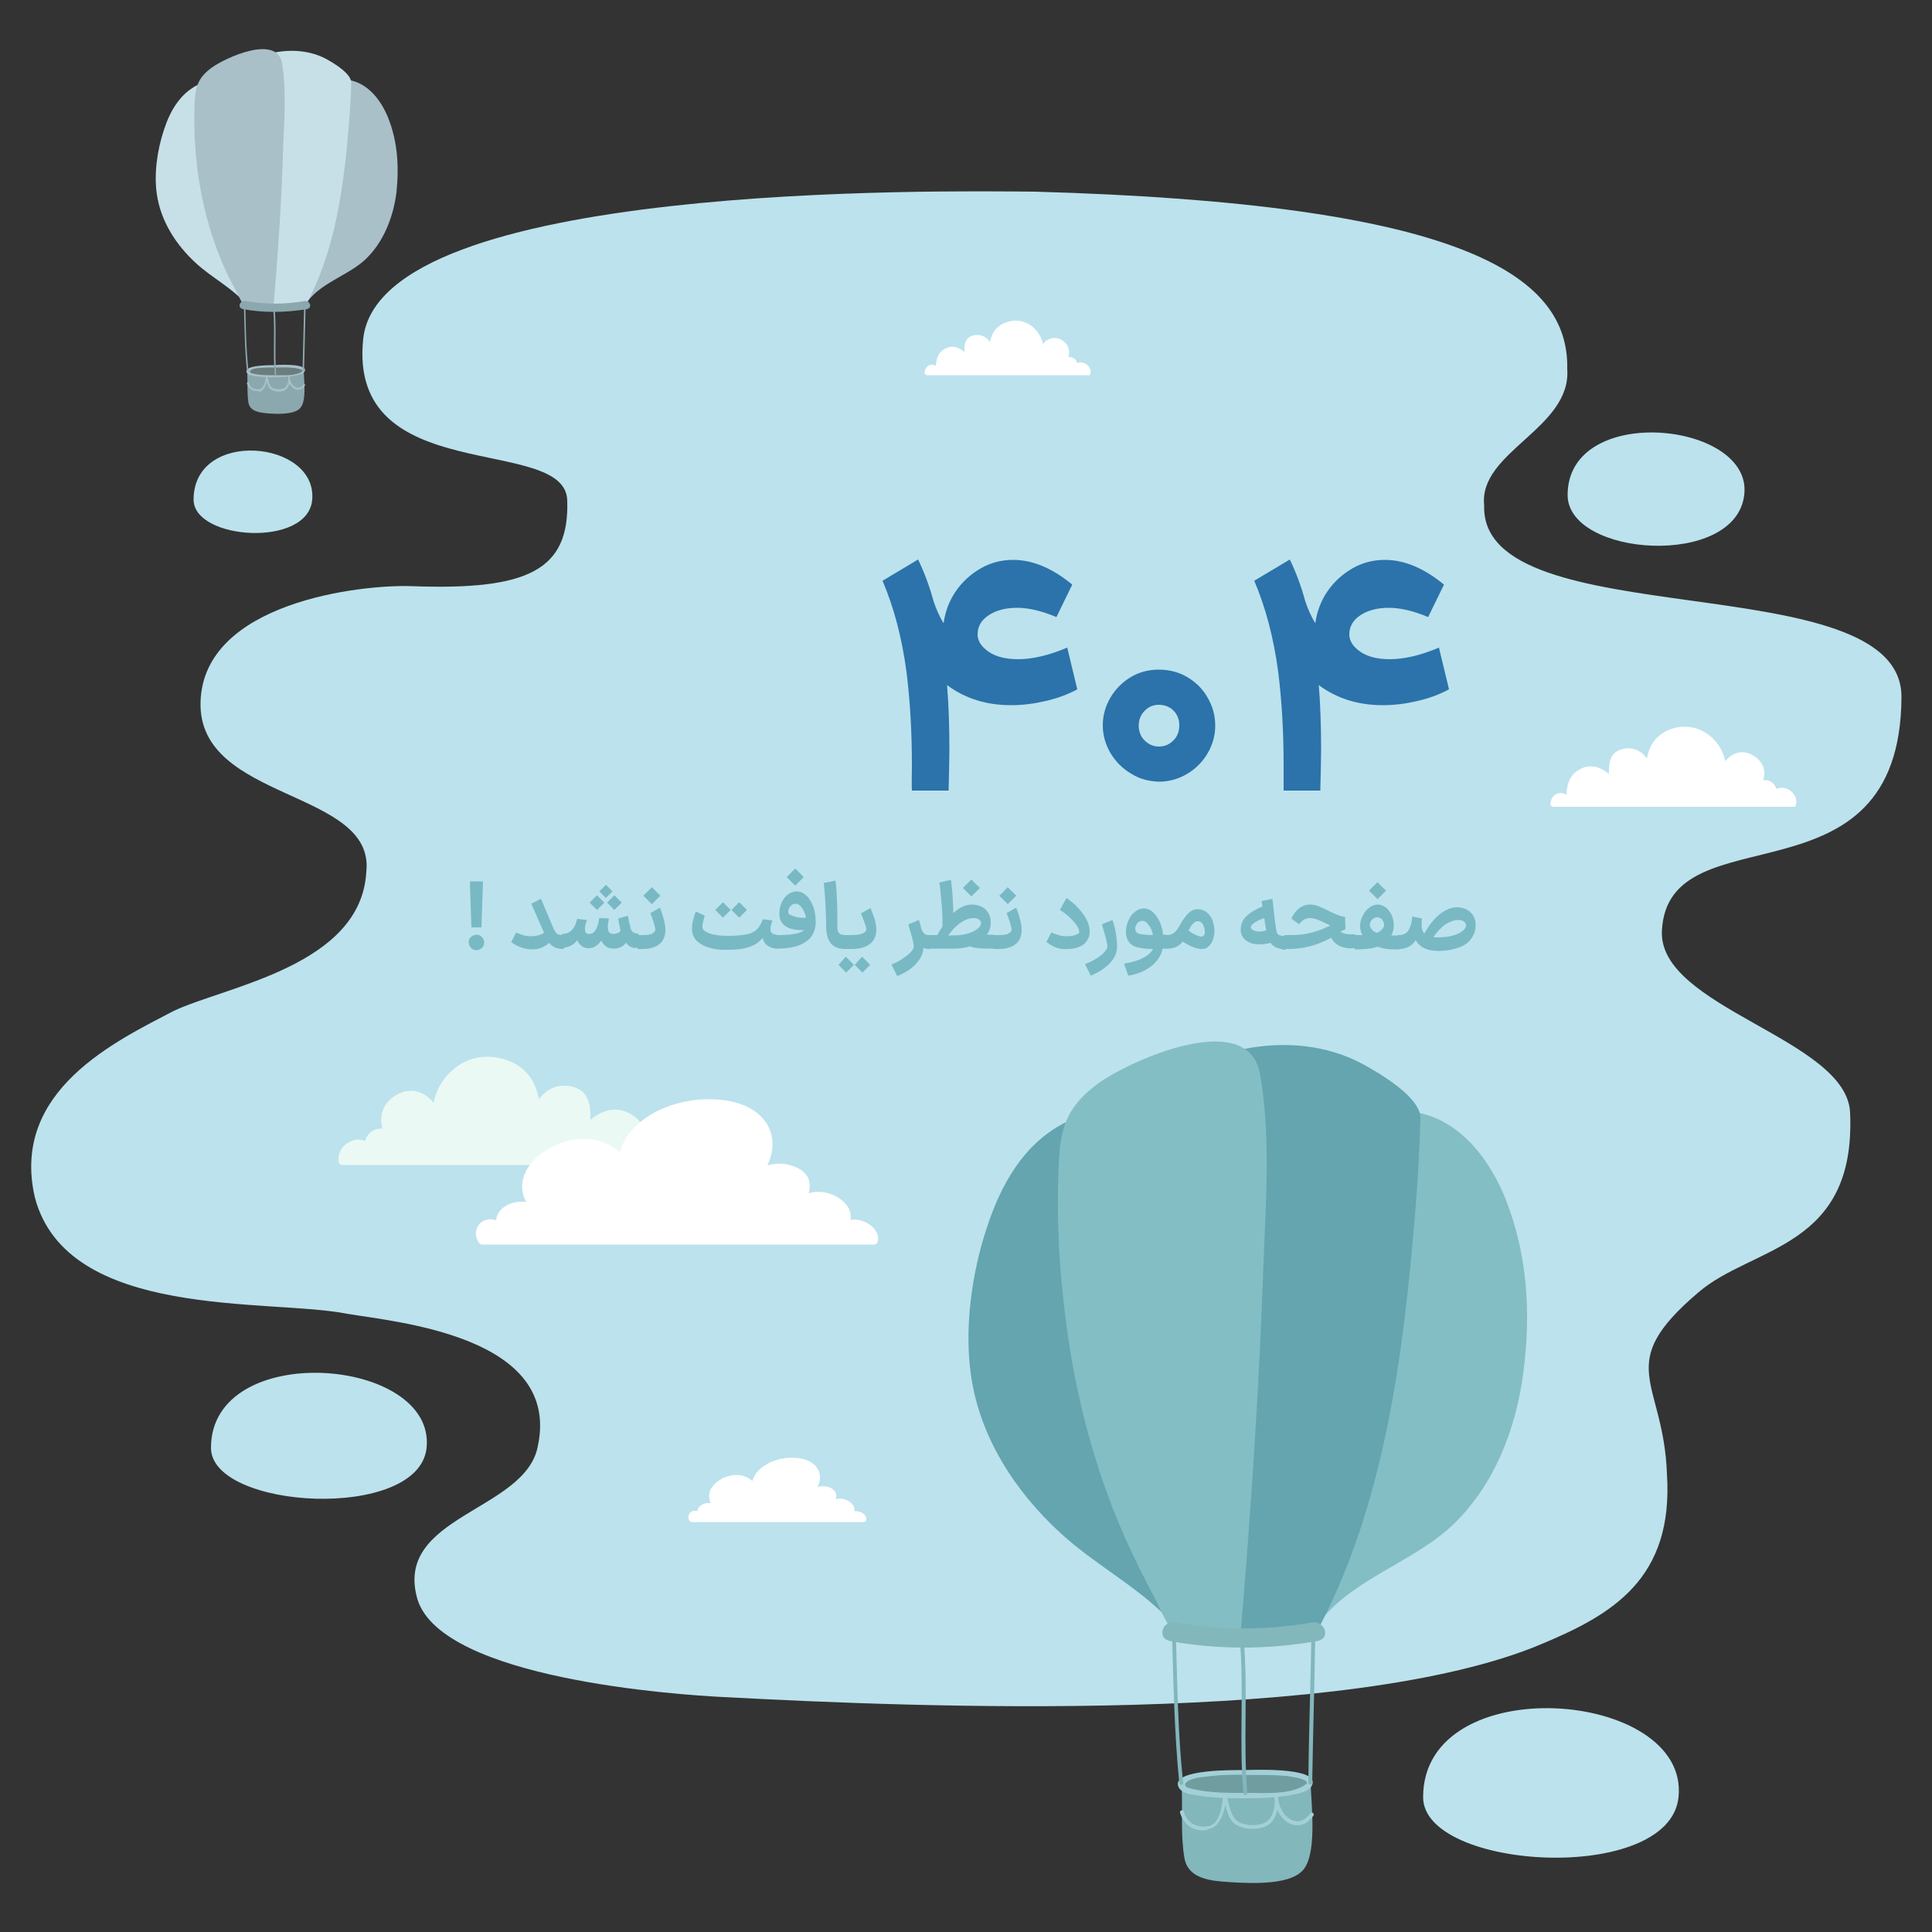 <?xml version="1.0" encoding="utf-8"?>
<!-- Generator: Adobe Illustrator 26.3.1, SVG Export Plug-In . SVG Version: 6.00 Build 0)  -->
<svg version="1.1" id="Layer_1" xmlns="http://www.w3.org/2000/svg" xmlns:xlink="http://www.w3.org/1999/xlink" x="0px" y="0px"
	 viewBox="0 0 500 500" style="enable-background:new 0 0 500 500;" xml:space="preserve">
<rect x="0" y="0" width="500" height="500" fill="#333333" stroke="none"/>
<style type="text/css">
	.st0{fill:#BCE2ED;}
	.st1{fill:#EAF9F3;}
	.st2{fill:#FFFFFF;}
	.st3{fill:#82B7BC;}
	.st4{fill:#A3D0D8;}
	.st5{fill:#709DA0;}
	.st6{fill:#83BEC4;}
	.st7{fill:#64A5AF;}
	.st8{fill:#8CA8AF;}
	.st9{fill:#A9C0C9;}
	.st10{fill:#6B7D7E;}
	.st11{fill:#C7E0E8;}
	.st12{fill:#2B73AA;}
	.st13{fill:#78B9C4;}
</style>
<g id="OBJECTS">
	<g>
		<g>
			<path class="st0" d="M267.8,49.6c-24-0.2-169.5-2.5-173.8,38.1c-4.1,38.8,52.3,24.6,52.8,41.8c0.6,18.1-10.2,23.3-40.2,22.2
				c-13-0.5-54,4.1-54.7,30c-0.7,25.8,45.2,22.5,42.9,43.9c-1.3,24.3-36.1,29.6-49.8,36c-14.9,7.8-42.3,20.6-36,48.2
				c8.3,32,60.9,26.2,80.8,30.2c13.2,2.2,55.4,5.9,49.4,34.2c-3.1,17-37.7,18-31.1,39.9c6.7,20.4,67,24.5,79.2,25.1
				c50.7,2.7,162,7.2,211.6-13.7c18.2-7.6,34.3-16.8,32.5-44.1c-0.9-24.4-14.1-28,8.1-46.9c14-12.1,40.9-11.2,39.3-46.6
				c-0.9-19.1-49.8-27.1-48.7-47.1c1.7-31.4,61.7-4.7,62-60.4c0.1-34.7-109.1-15.3-108-49.6c-1.5-13.9,22.6-19.9,21.5-35.3
				C406.1,70.9,377.8,52.7,267.8,49.6z"/>
		</g>
		<path class="st1" d="M172.5,301.4c-0.1,0.1-0.3,0.1-0.4,0.1c-27.9,0-55.8,0-83.6,0c-0.4,0-0.7-0.3-0.8-0.6c-0.9-4,3.7-7.1,6.8-5.6
			c0.4-2,2.4-3.4,4.5-3.2c-1.1-3.6,0.4-7.3,4.3-9.1c3.5-1.6,6.8-0.3,8.9,2.4c1.2-6.2,6.5-11.5,13-11.9c3.5-0.2,7.2,0.8,10,3.1
			c2.7,2.3,3.6,4.8,4.3,7.9c2-2.9,5.3-4.3,9.2-3.1c3.8,1.2,4.2,5,4.1,8.4c3-2.5,6.7-3.7,10.6-1.4c3.3,2,4,5.1,4.1,8.6
			c2.7-1.6,5.5,0,5.7,3.7C172.9,301.1,172.7,301.3,172.5,301.4z"/>
		<path class="st0" d="M405.7,128.1c0,16,43.5,19,45.7,0C453.8,109.1,405.7,104.1,405.7,128.1z"/>
		<path class="st0" d="M54.6,374.7c0,16,53.8,19.1,55.8,0C112.8,351.1,54.6,346.6,54.6,374.7z"/>
		<path class="st0" d="M368.3,465.1c0,19,63.8,22.7,66.1,0C437.3,437.1,368.3,431.8,368.3,465.1z"/>
		<path class="st0" d="M50.1,129.3c0,10.5,29.7,12.5,30.7,0C82.1,113.9,50.1,110.9,50.1,129.3z"/>
		<path class="st2" d="M220.1,315.7c0.9-4.5-5.7-8.5-10.8-6.9c0.8-3.1-0.1-5.8-4.6-7.2c-1.9-0.6-4.1-0.6-6.1,0
			c3.5-7.1,0.2-15.1-10.7-16.8c-11.9-1.8-25.1,4-27.5,13.5c-9.7-9.5-30.2,1.9-24.2,12.8c-3.7-0.6-7.6,1.5-7.8,4.7
			c-3.8-1.3-6.8,2.6-4.4,5.9c0.2,0.2,0.5,0.4,0.9,0.4c33.7,0,67.4,0,101.2,0c0.3,0,0.5-0.1,0.6-0.2c0.2-0.1,0.3-0.2,0.4-0.4
			C228.1,318.2,223.8,315.1,220.1,315.7z"/>
		<path class="st2" d="M221.1,391.1c0.4-2-2.5-3.8-4.8-3.1c0.4-1.4-0.1-2.6-2-3.2c-0.8-0.2-1.8-0.2-2.7,0c1.6-3.1,0.1-6.7-4.7-7.4
			c-5.3-0.8-11.1,1.8-12.2,5.9c-4.3-4.2-13.4,0.8-10.7,5.7c-1.7-0.3-3.4,0.7-3.5,2.1c-1.7-0.6-3,1.1-2,2.6c0.1,0.1,0.2,0.2,0.4,0.2
			c14.9,0,29.8,0,44.7,0c0.1,0,0.2,0,0.3-0.1c0.1,0,0.1-0.1,0.2-0.2C224.7,392.2,222.8,390.9,221.1,391.1z"/>
		<path class="st2" d="M401.7,208.7c0.1,0.1,0.2,0.1,0.3,0.1c20.7,0,41.5,0,62.2,0c0.3,0,0.6-0.2,0.6-0.5c0.7-3-2.7-5.3-5.1-4.1
			c-0.3-1.5-1.8-2.5-3.4-2.3c0.9-2.7-0.3-5.4-3.2-6.7c-2.6-1.2-5-0.2-6.6,1.8c-0.9-4.6-4.8-8.5-9.7-8.9c-2.6-0.2-5.4,0.6-7.4,2.3
			c-2,1.7-2.7,3.6-3.2,5.9c-1.5-2.2-4-3.2-6.8-2.3c-2.8,0.9-3.1,3.7-3,6.3c-2.3-1.9-5-2.8-7.9-1c-2.4,1.5-3,3.8-3.1,6.4
			c-2-1.2-4.1,0-4.2,2.7C401.4,208.4,401.5,208.6,401.7,208.7z"/>
		<path class="st2" d="M239.6,97c0.1,0,0.1,0.1,0.2,0.1c14,0,28,0,42,0c0.2,0,0.4-0.1,0.4-0.3c0.5-2-1.9-3.6-3.4-2.8
			c-0.2-1-1.2-1.7-2.3-1.6c0.6-1.8-0.2-3.7-2.1-4.6c-1.8-0.8-3.4-0.1-4.5,1.2c-0.6-3.1-3.3-5.8-6.5-6c-1.8-0.1-3.6,0.4-5,1.5
			c-1.4,1.2-1.8,2.4-2.2,4c-1-1.5-2.7-2.2-4.6-1.6c-1.9,0.6-2.1,2.5-2,4.2c-1.5-1.3-3.3-1.9-5.3-0.7c-1.6,1-2,2.6-2.1,4.3
			c-1.4-0.8-2.8,0-2.9,1.8C239.3,96.8,239.4,96.9,239.6,97z"/>
		<g>
			<path class="st3" d="M339.2,461.7c0-0.2-0.1-0.3-0.1-0.4c-0.1-0.2-0.3-0.4-0.7-0.4c-10.6,0.2-21.2,0.3-31.8,0.5
				c-0.4,0-0.8,0.4-0.8,0.8c0.3,6.1-0.3,12.4,0.7,18.5c0.9,5.7,7.1,6.1,11.9,6.4c6.1,0.4,14.9,0.6,18.4-2.7
				C341,480.7,339.4,467.7,339.2,461.7z"/>
			<g>
				<path class="st4" d="M311.3,473.7c-4.8,0-5.9-4.5-5.9-4.6c-0.1-0.3,0.1-0.5,0.4-0.6c0.3-0.1,0.5,0.1,0.6,0.4
					c0,0.2,1.2,4.6,6.4,3.7c3.5-0.6,3.7-7.9,3.7-8c0-0.2,0.2-0.4,0.4-0.5c0.2,0,0.5,0.1,0.5,0.3c0.1,0.3,0.2,0.7,0.3,1.2
					c0.4,1.8,1,4.4,2.3,5.5c1.6,1.4,5.2,1.6,7.1,0.7c2-0.8,2.9-3.5,2.8-6c-0.1-0.4-0.1-0.7-0.1-1.1c0-0.3,0.2-0.5,0.4-0.5
					c0.2,0,0.5,0.2,0.5,0.4c0.1,0.4,0.1,0.7,0.1,1.1c0.4,2.7,2,4.9,4,5.5c1.6,0.5,3.1-0.2,4.3-1.9c0.2-0.2,0.5-0.3,0.7-0.1
					c0.2,0.2,0.3,0.5,0.1,0.7c-1.4,2-3.4,2.9-5.4,2.3c-1.7-0.5-3.1-1.9-3.9-3.8c-0.5,2-1.5,3.7-3.2,4.3c-2.2,1-6.2,0.8-8.1-0.9
					c-1.1-1-1.8-2.9-2.2-4.6c-0.5,2.4-1.6,5.7-4.2,6.1C312.3,473.7,311.8,473.7,311.3,473.7z"/>
			</g>
			<g>
				<path class="st5" d="M321.7,458.8c-3.4,0-14.8,0.1-16,2.7c-1.7,3.6,16.9,3.3,20.5,3.2C343.2,464.2,345.2,457.9,321.7,458.8z"/>
			</g>
			<g>
				<path class="st4" d="M321.7,458.1c-1.9,0-18.2-0.3-16.8,4.1c0.7,2.2,4.2,2.3,6,2.6c4,0.6,8.2,0.6,12.2,0.6
					c3.6,0,7.2-0.2,10.8-0.8c1.6-0.3,5-0.8,5.7-2.7C341.5,457.1,323,458.1,321.7,458.1c-0.8,0-0.8,1.3,0,1.3
					c3.7-0.1,7.4-0.1,11.1,0.2c0.7,0.1,7.1,0.9,5,2.3c-3.9,2.6-10.2,2.1-14.7,2.1c-5,0-10.3,0.1-15.2-1.2c-2.3-0.6-0.8-2,0.8-2.4
					c1.6-0.5,3.4-0.6,5.1-0.8c2.6-0.3,5.2-0.3,7.9-0.3C322.6,459.4,322.6,458.1,321.7,458.1z"/>
			</g>
			<g>
				<g>
					<path class="st3" d="M339.4,422.8c-0.2,12.9-0.7,25.7-0.8,38.6c0,0.6,1,0.6,1,0c0.2-12.9,0.6-25.7,0.8-38.6
						C340.4,422.1,339.4,422.1,339.4,422.8L339.4,422.8z"/>
				</g>
				<g>
					<path class="st3" d="M303.3,422.5c0.4,13,0.6,26,1.9,39c0.1,0.6,1,0.6,1,0c-1.4-13-1.5-25.9-1.9-39
						C304.2,421.9,303.3,421.9,303.3,422.5L303.3,422.5z"/>
				</g>
				<g>
					<path class="st3" d="M320.9,424.7c1.1,13.1-0.3,26.3,0.9,39.4c0.1,0.6,1,0.6,1,0c-1.1-13.1,0.2-26.3-0.9-39.4
						C321.8,424.1,320.8,424.1,320.9,424.7L320.9,424.7z"/>
				</g>
			</g>
			<path class="st6" d="M389.8,310.7c-4.1-10.4-11.7-20.8-23.5-22.9c-0.1,0-0.2,0-0.3,0c-0.1,0-0.1,0-0.2,0
				c-8.8-0.9-14,7.9-17.1,14.7c-5.6,12.2-8.1,25.8-10.3,39c-4.3,25.8-8.8,54-1.2,79.6c0.4,1.4,2.3,1.6,3.1,0.4
				c8.1-12.4,24.8-16.7,35.4-26.6c11.1-10.4,16.8-25.5,18.6-40.2C396.2,339.6,395.3,324.9,389.8,310.7z"/>
			<path class="st7" d="M301.8,352.4c-3.9-21.2-13.2-42.4-23.9-61.2c-0.4-0.7-1-0.9-1.6-0.8c-0.2,0-0.5,0.1-0.8,0.2
				c-10.7,5.5-16.5,16.1-20.1,27.1c-3.9,11.7-5.9,26-4.1,38.3c2.3,15.9,11.3,29.9,23.2,40.8c9.7,8.9,21.8,14.7,30.4,24.9
				c1,1.1,2.9,0.2,2.9-1.2C307.5,397.8,305.9,374.8,301.8,352.4z"/>
			<path class="st7" d="M352.9,275.5c-9.5-5.2-20.6-6.1-31.1-4c-0.6,0.1-1,0.5-1.2,1c-6.3,9.1-7.3,21.7-8.2,32.3
				c-1.5,16.6-1.1,33.5-0.3,50.1c1,22.5,2.9,45,5.8,67.3c0.1,0.9,0.7,1.6,1.7,1.6c6.4,0,12.9,0,19.3,0c0.6,0,1.2-0.3,1.5-0.8
				c17.8-32.8,22.8-72.2,25.8-108.7c0.7-8.3,1.2-16.7,1.4-25C367.6,283.9,356.9,277.7,352.9,275.5z"/>
			<path class="st6" d="M326.1,278c-3-17.4-33.8-3.5-41.9,2.4c-7.5,5.5-9.6,10.7-10.1,19.1c-0.8,14-0.1,28.1,1.7,42
				c2.4,19.1,7.3,38.1,15.1,55.9c2.4,5.4,5,10.7,7.8,15.9c1.3,2.3,4.1,9.8,6.9,10.5c4.1,1.1,9.7,0.1,13.9,0.1c0.8,0,1.4-0.5,1.5-1.1
				c0.1-0.2,0.1-0.3,0.1-0.5c2.7-31.8,4.8-63.7,5.9-95.5C327.6,310.8,328.9,293.9,326.1,278z"/>
			<g>
				<path class="st3" d="M302.8,424.7c12.5,2.3,25.6,2.2,38.1,0c3.6-0.6,2.1-5.4-1.5-4.8c-11.4,2-23.7,2.1-35.1,0
					C300.8,419.2,299.3,424,302.8,424.7L302.8,424.7z"/>
			</g>
		</g>
		<g>
			<path class="st8" d="M78.6,96c0-0.1,0-0.1-0.1-0.2c-0.1-0.1-0.1-0.2-0.3-0.2c-4.6,0.1-9.2,0.1-13.8,0.2c-0.2,0-0.4,0.2-0.4,0.4
				c0.1,2.7-0.1,5.4,0.3,8c0.4,2.4,3.1,2.6,5.2,2.8c2.7,0.2,6.5,0.2,8-1.2C79.4,104.2,78.7,98.6,78.6,96z"/>
			<g>
				<path class="st9" d="M66.5,101.2c-2.1,0-2.6-2-2.6-2c0-0.1,0-0.2,0.2-0.3c0.1,0,0.2,0,0.3,0.2c0,0.1,0.5,2,2.8,1.6
					c1.5-0.3,1.6-3.4,1.6-3.4c0-0.1,0.1-0.2,0.2-0.2c0.1,0,0.2,0.1,0.2,0.2c0,0.1,0.1,0.3,0.1,0.5c0.2,0.8,0.4,1.9,1,2.4
					c0.7,0.6,2.3,0.7,3.1,0.3c0.8-0.3,1.3-1.5,1.2-2.6c0-0.2,0-0.3,0-0.5c0-0.1,0.1-0.2,0.2-0.2c0.1,0,0.2,0.1,0.2,0.2
					c0,0.2,0,0.3,0,0.5c0.2,1.2,0.9,2.1,1.7,2.4c0.7,0.2,1.3-0.1,1.9-0.8c0.1-0.1,0.2-0.1,0.3,0c0.1,0.1,0.1,0.2,0,0.3
					c-0.6,0.9-1.5,1.2-2.3,1c-0.7-0.2-1.3-0.8-1.7-1.6c-0.2,0.9-0.7,1.6-1.4,1.9c-0.9,0.4-2.7,0.3-3.5-0.4c-0.5-0.4-0.8-1.2-1-2
					c-0.2,1.1-0.7,2.4-1.8,2.7C67,101.2,66.7,101.2,66.5,101.2z"/>
			</g>
			<g>
				<path class="st10" d="M71.1,94.7c-1.5,0-6.4,0.1-6.9,1.2c-0.7,1.6,7.3,1.4,8.9,1.4C80.4,97.1,81.2,94.4,71.1,94.7z"/>
			</g>
			<g>
				<path class="st9" d="M71.1,94.5c-0.8,0-7.9-0.1-7.3,1.8c0.3,0.9,1.8,1,2.6,1.1c1.7,0.2,3.5,0.3,5.3,0.2c1.6,0,3.1-0.1,4.7-0.4
					c0.7-0.1,2.2-0.4,2.5-1.2C79.6,94,71.6,94.4,71.1,94.5c-0.4,0-0.4,0.6,0,0.6c1.6,0,3.2-0.1,4.8,0.1c0.3,0,3.1,0.4,2.2,1
					c-1.7,1.1-4.4,0.9-6.3,0.9c-2.2,0-4.5,0.1-6.6-0.5c-1-0.3-0.3-0.9,0.3-1.1c0.7-0.2,1.5-0.3,2.2-0.3c1.1-0.1,2.3-0.1,3.4-0.1
					C71.4,95,71.4,94.5,71.1,94.5z"/>
			</g>
			<g>
				<g>
					<path class="st8" d="M78.7,79.1c-0.1,5.6-0.3,11.1-0.4,16.7c0,0.3,0.4,0.3,0.4,0c0.1-5.6,0.3-11.1,0.4-16.7
						C79.1,78.9,78.7,78.9,78.7,79.1L78.7,79.1z"/>
				</g>
				<g>
					<path class="st8" d="M63.1,79c0.2,5.6,0.2,11.3,0.8,16.9c0,0.3,0.5,0.3,0.4,0c-0.6-5.6-0.7-11.2-0.8-16.9
						C63.5,78.8,63,78.8,63.1,79L63.1,79z"/>
				</g>
				<g>
					<path class="st8" d="M70.7,80c0.5,5.7-0.1,11.4,0.4,17.1c0,0.3,0.4,0.3,0.4,0C71,91.4,71.6,85.7,71.1,80
						C71.1,79.7,70.7,79.7,70.7,80L70.7,80z"/>
				</g>
			</g>
			<path class="st9" d="M100.5,30.6c-1.8-4.5-5.1-9-10.2-9.9c0,0-0.1,0-0.1,0c0,0-0.1,0-0.1,0c-3.8-0.4-6.1,3.4-7.4,6.4
				c-2.4,5.3-3.5,11.2-4.4,16.9c-1.9,11.2-3.8,23.4-0.5,34.5c0.2,0.6,1,0.7,1.3,0.2c3.5-5.4,10.7-7.2,15.4-11.5
				c4.8-4.5,7.3-11.1,8.1-17.4C103.3,43.1,102.9,36.7,100.5,30.6z"/>
			<path class="st11" d="M62.4,48.7c-1.7-9.2-5.7-18.4-10.3-26.5c-0.2-0.3-0.4-0.4-0.7-0.3c-0.1,0-0.2,0-0.3,0.1
				c-4.7,2.4-7.2,7-8.7,11.7c-1.7,5.1-2.6,11.3-1.8,16.6c1,6.9,4.9,13,10,17.7c4.2,3.9,9.4,6.4,13.2,10.8c0.4,0.5,1.3,0.1,1.2-0.5
				C64.9,68.3,64.2,58.4,62.4,48.7z"/>
			<path class="st11" d="M84.5,15.3c-4.1-2.2-8.9-2.6-13.5-1.7c-0.3,0.1-0.4,0.2-0.5,0.4c-2.7,3.9-3.1,9.4-3.6,14
				c-0.6,7.2-0.5,14.5-0.1,21.7c0.4,9.7,1.2,19.5,2.5,29.2c0,0.4,0.3,0.7,0.7,0.7c2.8,0,5.6,0,8.4,0c0.2,0,0.5-0.1,0.6-0.4
				C86.8,65.1,89,48,90.3,32.2c0.3-3.6,0.5-7.2,0.6-10.8C90.9,19,86.3,16.3,84.5,15.3z"/>
			<path class="st9" d="M73,16.4c-1.3-7.6-14.6-1.5-18.2,1.1c-3.3,2.4-4.1,4.6-4.4,8.3c-0.3,6.1,0,12.2,0.7,18.2
				c1.1,8.3,3.2,16.5,6.5,24.2c1,2.3,2.1,4.6,3.4,6.9c0.6,1,1.8,4.2,3,4.6c1.8,0.5,4.2,0,6,0c0.4,0,0.6-0.2,0.7-0.5
				c0-0.1,0.1-0.1,0.1-0.2c1.2-13.8,2.1-27.6,2.5-41.4C73.6,30.6,74.1,23.3,73,16.4z"/>
			<g>
				<path class="st8" d="M62.9,80c5.4,1,11.1,0.9,16.5,0c1.5-0.3,0.9-2.3-0.6-2.1c-4.9,0.9-10.2,0.9-15.2,0
					C62,77.6,61.3,79.7,62.9,80L62.9,80z"/>
			</g>
		</g>
	</g>
	<g>
		<path class="st12" d="M236,198c0-8.9-0.5-16.9-1.4-24.1c-1.2-9-3.3-16.8-6.2-23.6l9.2-5.5c1.5,3.1,2.9,6.7,4,10.8
			c0.7,2.1,1.6,4.1,2.6,5.7c0.4-2.9,1.4-5.7,3.1-8.2c1.7-2.5,3.9-4.5,6.5-6c2.6-1.5,5.4-2.2,8.4-2.2c5,0,10.1,2.1,15.3,6.4l-4.1,8.4
			c-3.8-1.6-7.2-2.4-10.1-2.4c-3,0-5.4,0.6-7.4,1.9c-2,1.3-2.9,3-2.9,5c0,1.7,1,3.2,2.9,4.5c1.9,1.3,4.5,1.9,7.6,1.9
			c3.7,0,8-1,12.7-3l2.6,10.8c-2.4,1.3-5.1,2.3-8.1,3c-3,0.7-5.9,1.1-9,1.1c-6.4,0-11.9-1.7-16.6-5.2c0.4,4.9,0.6,10.4,0.6,16.7
			c0,2.3-0.1,5.8-0.2,10.6h-9.5C235.9,203.1,236,200.9,236,198z"/>
		<path class="st12" d="M292.7,200.2c-2.2-1.3-4-3.1-5.3-5.3c-1.3-2.2-2-4.6-2-7.2c0-2.6,0.7-5,2-7.2c1.3-2.2,3.1-4,5.3-5.3
			c2.2-1.3,4.6-1.9,7.2-1.9c2.6,0,5.1,0.6,7.3,1.9c2.2,1.3,4,3,5.3,5.3c1.3,2.2,2,4.6,2,7.3c0,2.6-0.7,5-2,7.2
			c-1.3,2.2-3.1,4-5.3,5.3c-2.2,1.3-4.7,2-7.3,2C297.3,202.2,294.9,201.6,292.7,200.2z M296.2,191.6c1,1,2.2,1.6,3.7,1.6
			c1.5,0,2.7-0.5,3.8-1.6c1-1,1.5-2.3,1.5-3.9c0-1.5-0.5-2.8-1.5-3.8c-1-1-2.3-1.5-3.8-1.5c-1.4,0-2.7,0.5-3.7,1.6
			c-1,1-1.5,2.3-1.5,3.8C294.7,189.3,295.2,190.6,296.2,191.6z"/>
		<path class="st12" d="M332.2,198c0-8.9-0.5-16.9-1.4-24.1c-1.2-9-3.3-16.8-6.2-23.6l9.2-5.5c1.5,3.1,2.9,6.7,4,10.8
			c0.7,2.1,1.6,4.1,2.6,5.7c0.4-2.9,1.4-5.7,3.1-8.2c1.7-2.5,3.9-4.5,6.5-6c2.6-1.5,5.4-2.2,8.4-2.2c5,0,10.1,2.1,15.3,6.4l-4.1,8.4
			c-3.8-1.6-7.2-2.4-10.1-2.4c-3,0-5.4,0.6-7.4,1.9c-2,1.3-2.9,3-2.9,5c0,1.7,1,3.2,2.9,4.5c1.9,1.3,4.5,1.9,7.6,1.9
			c3.7,0,8-1,12.7-3l2.6,10.8c-2.4,1.3-5.1,2.3-8.1,3c-3,0.7-5.9,1.1-9,1.1c-6.4,0-11.9-1.7-16.6-5.2c0.4,4.9,0.6,10.4,0.6,16.7
			c0,2.3-0.1,5.8-0.2,10.6h-9.5C332.2,203.1,332.2,200.9,332.2,198z"/>
	</g>
	<g>
		<path class="st13" d="M121.9,242.5c0.4-0.4,0.9-0.6,1.4-0.6c0.6,0,1,0.2,1.4,0.6c0.4,0.4,0.6,0.8,0.6,1.4c0,0.6-0.2,1.1-0.6,1.4
			c-0.4,0.4-0.9,0.6-1.4,0.6c-0.6,0-1.1-0.2-1.4-0.6c-0.4-0.4-0.6-0.9-0.6-1.4C121.3,243.3,121.5,242.8,121.9,242.5z M124.6,240H122
			l-0.4-11.9h3.4L124.6,240z"/>
		<path class="st13" d="M143.6,245.2c-0.6-0.3-1.1-0.7-1.5-1.2c-1.2,1.1-2.6,1.7-4.3,1.7c-1.9,0-3.8-0.6-5.5-1.9l1.3-2.5
			c0.5,0.3,1.1,0.5,1.7,0.7c0.6,0.2,1.3,0.3,2.2,0.3c1.3,0,2.4-0.3,3.3-0.9l-3.3-7.5l2.5-1.3l3.3,7.8c0.3,0.6,0.6,1.1,0.9,1.3
			s0.8,0.3,1.4,0.3h0.3l0.2,1.8l-0.2,1.8h-0.3C144.8,245.6,144.1,245.4,143.6,245.2z"/>
		<path class="st13" d="M162,244c-0.4,0.5-0.8,0.9-1.4,1.1c-0.5,0.3-1.1,0.4-1.7,0.4h-0.1h-0.1c-0.7,0-1.4-0.2-1.9-0.6
			c-0.5-0.4-0.9-0.8-1.2-1.5c-0.9,1.3-2,2-3.2,2h-0.1c-0.7,0-1.3-0.2-1.8-0.6c-0.5-0.4-0.9-0.9-1.1-1.5c-0.5,0.7-1.1,1.2-1.8,1.5
			c-0.7,0.3-1.4,0.5-2.1,0.5h-0.1l-0.2-1.8l0.2-1.8h0.1c0.5,0,1-0.1,1.5-0.3c0.5-0.2,0.8-0.5,1.1-0.8c0.3-0.4,0.6-0.8,0.8-1.3
			c0.2-0.5,0.3-1,0.5-1.5l2.5,0.3c0,0.1-0.1,0.4-0.3,0.9s-0.2,1-0.2,1.5c0,0.8,0.3,1.2,1,1.2h0c0.8,0,1.5-0.4,1.9-1.3
			c0.4-0.7,0.6-1.7,0.8-2.8l2.5,0.1c-0.1,0.3-0.1,0.6-0.2,1.1c-0.1,0.5-0.1,0.9-0.1,1.2c0,1.2,0.5,1.7,1.4,1.7
			c0.4,0,0.7-0.1,1.1-0.2c0.3-0.1,0.6-0.3,0.8-0.6c-0.1-0.6-0.4-1.7-0.6-3.2l2.5-0.7c0.2,1,0.3,1.8,0.5,2.3c0.1,0.5,0.2,1,0.3,1.2
			c0.1,0.4,0.3,0.6,0.6,0.8c0.3,0.2,0.7,0.3,1.2,0.3h0.1l0.2,1.8l-0.2,1.8h-0.1C163.9,245.6,162.8,245,162,244z M154.5,231.7
			l1.9,1.9l-1.3,1.3l-0.6,0.6l-1.9-1.9L154.5,231.7z M156.2,229.6l0.6-0.6c0.6,0.5,1.1,1.1,1.7,1.7l-1.7,1.7l-1.7-1.7
			C155.4,230.4,155.8,230,156.2,229.6z M159,231.7l1.9,1.9l-1.9,1.9l-1.9-1.9L159,231.7z"/>
		<path class="st13" d="M165,242h1.3c1.1,0,2-0.1,2.5-0.4s0.8-0.6,0.8-1.1c0-0.3-0.2-1-0.5-2s-0.6-1.7-0.8-2.2l2.5-1.4
			c0.3,0.7,0.6,1.6,0.9,2.7c0.3,1.1,0.5,2.1,0.5,3c0,1.6-0.5,2.9-1.5,3.7c-1,0.8-2.5,1.3-4.4,1.3H165V242z M168,230.3l0.7-0.7
			l2.2,2.2l-2.2,2.2l-2.2-2.2C167,231.3,167.5,230.8,168,230.3z"/>
		<path class="st13" d="M181.7,244.5c-1.6-0.9-2.5-2.1-2.6-3.7c0-0.1,0-0.3,0-0.6c0-0.7,0.1-1.4,0.3-2.2c0.2-0.8,0.4-1.5,0.7-2.1
			l2.3,1.1c-0.5,1.5-0.7,2.5-0.6,3.1c0.1,0.6,0.8,1.1,1.9,1.5s2.8,0.6,4.8,0.6c2.1,0,3.7-0.2,4.8-0.4s2-0.7,2.6-1.3
			c0.6-0.6,1.1-1.4,1.5-2.6l2.5,0.3c-0.3,0.9-0.5,1.6-0.5,2.2c0,0.5,0.1,0.9,0.4,1.1c0.3,0.2,0.7,0.4,1.2,0.4l0.2,1.8l-0.2,1.8
			c-0.9,0-1.7-0.3-2.4-0.8s-1.1-1.2-1.2-2c-1,1.2-2.2,2-3.6,2.4c-1.4,0.5-3.2,0.7-5.4,0.7C185.5,245.9,183.3,245.4,181.7,244.5z
			 M187.1,233.5l2,2l-2,2l-2-2L187.1,233.5z M191.3,233.5l2,2l-2,2l-2-2L191.3,233.5z"/>
		<path class="st13" d="M200.7,242h0.4c1.9,0,3.4-0.1,4.5-0.3s2-0.5,2.5-1c-0.4,0-0.8,0-1,0c-1.1,0-2.2-0.2-3.1-0.6
			c-0.9-0.4-1.5-1-1.9-1.7c-0.3-0.6-0.4-1.3-0.4-2.1c0-0.9,0.2-1.8,0.6-2.7s0.9-1.6,1.6-2.1s1.4-0.8,2.3-0.8c0.9,0,1.8,0.4,2.5,1.1
			c0.8,0.7,1.3,1.7,1.8,2.9c0.4,1.2,0.6,2.5,0.6,3.9c0,2.2-0.8,3.9-2.5,5.1c-1.7,1.2-4.2,1.8-7.6,1.8h-0.3V242z M204.3,226.3
			c0.5-0.5,1-1,1.5-1.5c0.8,0.7,1.5,1.5,2.2,2.2c-0.5,0.5-1,1-1.5,1.5l-0.7,0.7l-2.2-2.2L204.3,226.3z M205.6,237.2
			c0.6,0.2,1.3,0.3,2.1,0.3c0.2,0,0.5,0,0.9,0c-0.2-1-0.6-1.9-1.1-2.6c-0.5-0.7-1-1-1.7-1c-0.5,0-0.9,0.2-1.3,0.7
			c-0.4,0.4-0.5,0.9-0.5,1.4c0,0.3,0.1,0.5,0.2,0.6C204.6,236.8,205,237,205.6,237.2z"/>
		<path class="st13" d="M215,244.1c-0.8-1-1.2-2.5-1.2-4.6c0-2-0.1-4-0.2-6c-0.1-2-0.3-3.7-0.4-5l3-0.6c0.2,1.2,0.3,2.7,0.4,4.7
			s0.1,3.8,0.1,5.5v0.9c0,0.8,0,1.4,0.1,1.8c0.1,0.4,0.3,0.7,0.6,0.9c0.3,0.2,0.8,0.3,1.4,0.3h0.1l0.2,1.8l-0.2,1.8h-0.1
			C217.1,245.6,215.8,245.1,215,244.1z"/>
		<path class="st13" d="M218.9,247.6l0.7,0.7l1.4,1.4l-2,2l-2-2L218.9,247.6z M218.7,242h1.1c1.6,0,2.7-0.1,3.4-0.4
			c0.7-0.3,1-0.7,1-1.2c0-0.4-0.2-1-0.6-2c-0.4-1-0.6-1.7-0.8-2l2.5-1.4c0.3,0.7,0.6,1.6,1,2.7c0.3,1.1,0.5,2.1,0.5,2.9
			c0,1.6-0.6,2.9-1.7,3.7c-1.1,0.9-2.7,1.3-4.8,1.3h-1.7V242z M223.1,247.6l0.7,0.7l1.4,1.4l-2,2l-2-2L223.1,247.6z"/>
		<path class="st13" d="M239,245.3c-0.1,1.5-0.8,2.9-2,4.2c-1.2,1.3-2.8,2.3-4.8,3.1l-1.5-3c1.1-0.4,2-0.9,2.9-1.5
			c0.9-0.6,1.6-1.1,2.1-1.7c0.5-0.6,0.8-1,0.8-1.4c0-0.7-0.4-2.4-1.3-5.3l-0.1-0.5l2.7-1.1c0.2,0.5,0.4,1.2,0.6,2.1
			c0.2,0.7,0.5,1.1,0.8,1.4c0.3,0.3,0.7,0.4,1.2,0.4h0.2l0.2,1.8l-0.2,1.8h-0.2C239.9,245.6,239.5,245.5,239,245.3z"/>
		<path class="st13" d="M242.6,242c0.4-0.8,0.8-1.5,1.3-2.2c0-0.6,0-1.1,0-1.6c0-1.5-0.1-3.3-0.3-5.3c-0.2-2-0.3-3.5-0.5-4.5l3-0.7
			c0.1,0.9,0.3,2.2,0.4,3.8c0.1,1.6,0.2,3.2,0.2,4.8c1.6-1.5,3.3-2.2,4.9-2.2c0.9,0,1.7,0.2,2.5,0.6s1.3,0.9,1.7,1.6
			c0.4,0.7,0.6,1.5,0.6,2.4c0,1.2-0.3,2.2-1,3.2l1.9,0l0.2,1.8l-0.2,1.8c-1.6,0-2.9,0-3.9-0.1s-1.8-0.2-2.4-0.5
			c-1.2,0.4-2.7,0.6-4.2,0.6h-6.4V242H242.6z M246.2,242.1c1.5,0,2.8-0.1,3.9-0.4c1.1-0.3,2.1-0.7,2.7-1.2c0.7-0.5,1-1,1.1-1.5
			c0-0.4-0.1-0.7-0.5-1c-0.4-0.3-0.8-0.4-1.5-0.4c-1,0-2.1,0.4-3.3,1.2s-2.2,1.9-3.2,3.3L246.2,242.1z M251.4,227.6
			c0.7,0.8,1.5,1.5,2.2,2.2l-2.2,2.2l-0.7-0.7l-1.5-1.5L251.4,227.6z"/>
		<path class="st13" d="M257.2,242h1.3c1.1,0,2-0.1,2.5-0.4s0.8-0.6,0.8-1.1c0-0.3-0.2-1-0.5-2s-0.6-1.7-0.8-2.2l2.5-1.4
			c0.3,0.7,0.6,1.6,0.9,2.7c0.3,1.1,0.5,2.1,0.5,3c0,1.6-0.5,2.9-1.5,3.7c-1,0.8-2.5,1.3-4.4,1.3h-1.3V242z M260.1,230.3l0.7-0.7
			l2.2,2.2l-2.2,2.2l-2.2-2.2C259.2,231.3,259.7,230.8,260.1,230.3z"/>
		<path class="st13" d="M273,245.1c-0.9-0.4-1.6-0.9-2.2-1.3l1.3-2.5c0.6,0.3,1.2,0.5,1.8,0.7c0.6,0.2,1.3,0.3,2.2,0.3
			c0.9,0,1.6-0.1,2.1-0.3c0.6-0.2,0.9-0.4,1.1-0.6c0,0,0-0.1,0-0.2c0-0.3-0.1-0.8-0.4-1.3c-0.3-0.6-0.8-1.2-1.6-2
			c-0.7-0.8-1.7-1.6-3-2.4l1.7-3.1c1.9,1.3,3.3,2.7,4.4,4.3c1.1,1.5,1.6,3,1.6,4.4c0,0.7-0.1,1.3-0.4,1.8c-0.4,0.9-1.1,1.6-2,2
			c-1,0.5-2.1,0.7-3.2,0.7C275.1,245.7,273.9,245.5,273,245.1z"/>
		<path class="st13" d="M283.7,248.1c0.9-0.6,1.6-1.1,2.1-1.7c0.5-0.6,0.8-1,0.8-1.4c0-0.7-0.4-2.4-1.3-5.3l-0.1-0.5l2.7-1.1
			c0.4,1.1,0.7,2.3,0.9,3.5c0.2,1.3,0.3,2.4,0.3,3.3c0,1.6-0.6,3-1.8,4.3c-1.2,1.3-2.9,2.4-5,3.3l-1.5-3
			C281.9,249.1,282.9,248.6,283.7,248.1z"/>
		<path class="st13" d="M296,247.8c1.2-0.6,2-1.4,2.4-2.2c-1.8,0-3.2-0.2-4.3-0.5c-1.1-0.3-1.8-1-2.3-1.9c-0.3-0.6-0.4-1.3-0.4-2.1
			c0-0.9,0.2-1.9,0.6-2.8c0.4-0.9,0.9-1.7,1.7-2.3c0.7-0.6,1.5-0.9,2.3-0.9s1.6,0.3,2.3,0.9c0.7,0.6,1.3,1.5,1.8,2.5
			s0.8,2.2,0.9,3.4h1l0.2,1.8l-0.2,1.8h-1.1c-0.4,1.8-1.4,3.3-2.9,4.5c-1.5,1.2-3.5,2.1-6,2.5l-1.1-3.1
			C293.1,249,294.8,248.5,296,247.8z M295.5,241.8c0.8,0.1,1.7,0.2,2.9,0.2c-0.2-1.1-0.6-1.9-1.1-2.6c-0.5-0.7-1.1-1.1-1.7-1.1
			c-0.3,0-0.6,0.1-0.9,0.3c-0.3,0.2-0.5,0.5-0.7,0.9c-0.2,0.4-0.2,0.7-0.2,1c0,0.3,0.1,0.5,0.2,0.6
			C294.3,241.5,294.7,241.7,295.5,241.8z"/>
		<path class="st13" d="M301.7,242h0.4c1.2,0,2.3-0.8,3.1-2.3c0.8-1.5,1.6-2.6,2.3-3.3c0.7-0.7,1.6-1.1,2.5-1.1
			c0.9,0,1.6,0.3,2.3,0.8c0.7,0.6,1.2,1.3,1.5,2.1c0.3,0.9,0.5,1.8,0.5,2.7c0,0.9-0.2,1.8-0.5,2.6c-0.4,0.8-0.9,1.4-1.5,1.8
			c-0.4,0.2-0.8,0.3-1.3,0.3c-1.2,0-2.9-0.6-4.9-1.9c-1,1.2-2.3,1.8-3.9,1.8h-0.5L301.7,242z M309.6,242c0.6,0.3,1.1,0.4,1.4,0.4
			c0.2,0,0.3,0,0.3-0.1c0.2-0.1,0.3-0.3,0.4-0.5s0.1-0.5,0.1-0.8c0-0.6-0.2-1.2-0.5-1.8c-0.4-0.6-0.8-0.8-1.4-0.8
			c-0.7,0-1.5,0.8-2.3,2.4C308.3,241.4,309,241.8,309.6,242z"/>
		<path class="st13" d="M330.2,245.2c-0.6-0.3-1-0.7-1.4-1.2c-1,0.3-1.9,0.4-2.8,0.4c-1.4,0-2.6-0.3-3.5-1s-1.4-1.6-1.4-2.8
			c0-1.4,0.5-2.6,1.5-3.5c1-1,2.4-1.8,4.1-2.5l-0.2-1.4l2.8-0.6c0.4,3.4,0.6,5.7,0.8,6.8c0.1,0.8,0.2,1.4,0.3,1.8s0.3,0.6,0.6,0.8
			c0.3,0.1,0.7,0.2,1.2,0.2h0.4l0.2,1.8l-0.2,1.8h-0.4C331.5,245.6,330.8,245.4,330.2,245.2z M324.3,240.7c0.4,0.2,0.9,0.4,1.6,0.4
			c0.5,0,1.1-0.1,1.8-0.3c0-0.2-0.1-0.6-0.2-1.1l-0.3-2.1c-0.9,0.3-1.7,0.6-2.4,1.1c-0.7,0.4-1,0.8-1.1,1.2
			C323.7,240.2,323.9,240.5,324.3,240.7z"/>
		<path class="st13" d="M344.5,242.7c-2.1,1.1-3.9,1.8-5.5,2.2c-1.6,0.4-3.4,0.7-5.5,0.7h-1.1V242h1.8c1.8,0,3.5-0.2,5.1-0.6
			c1.6-0.4,3.2-1,5-1.9c-0.4-0.2-1-0.4-1.7-0.8c-1.4-0.7-2.6-1.1-3.7-1.1c-0.6,0-1.1,0.2-1.6,0.5c-0.5,0.3-0.8,0.7-1.1,1.1l-2-1.5
			c1.2-2.4,2.8-3.6,4.8-3.6c0.7,0,1.3,0.1,1.9,0.3s1.5,0.6,2.7,1.2c0.9,0.5,1.7,0.8,2.4,1.1c0.6,0.3,1.4,0.5,2.1,0.6l0.1,3.2
			c-0.3,0.1-0.7,0.3-1.3,0.6c0.7,0.5,1.6,0.7,2.6,0.7h1.2l0.2,1.8l-0.2,1.8h-0.2C347.5,245.6,345.5,244.6,344.5,242.7z"/>
		<path class="st13" d="M350.5,242h0.6c0.7,0,1.2,0,1.5,0c-0.4-0.7-0.6-1.4-0.6-2.2c0-0.1,0-0.3,0-0.6c0.1-0.9,0.4-1.8,0.9-2.6
			c0.4-0.8,1-1.4,1.6-1.8c0.6-0.4,1.3-0.7,2-0.7c0.8,0,1.6,0.3,2.2,0.8c0.6,0.5,1.1,1.2,1.5,2c0.3,0.8,0.5,1.6,0.5,2.5
			c0,0.2,0,0.4,0,0.7c-0.1,0.7-0.3,1.3-0.6,2h2l0.2,1.8l-0.2,1.8h-1.4c-1.5,0-2.9-0.2-4.2-0.7c-1.4,0.5-3.2,0.7-5.3,0.7h-0.6V242z
			 M356.5,228.3c0.7,0.8,1.5,1.5,2.2,2.2l-2.2,2.2l-2.2-2.2L356.5,228.3z M355,240.5c0.3,0.4,0.7,0.7,1.3,0.9
			c0.9-0.3,1.5-0.9,1.9-1.7l0-0.3c0-0.5-0.2-1-0.5-1.4c-0.3-0.4-0.8-0.6-1.3-0.6c-0.5,0-0.9,0.2-1.3,0.6c-0.4,0.4-0.6,0.9-0.6,1.4
			C354.5,239.7,354.7,240.1,355,240.5z"/>
		<path class="st13" d="M361.7,242h0.3c0.8,0,1.4-0.2,1.8-0.5c0.5-0.3,0.8-0.8,1.1-1.5c0.3-0.7,0.5-1.6,0.6-2.8l2.5,0.5
			c-0.1,0.6-0.1,1.1-0.1,1.6c0,1,0.2,1.7,0.7,2.3c1.2-2.1,2.5-3.8,4-5c1.5-1.2,3-1.8,4.5-1.8c0.9,0,1.7,0.2,2.5,0.6
			c0.7,0.4,1.3,0.9,1.7,1.6c0.4,0.7,0.6,1.5,0.6,2.4c0,1.4-0.4,2.5-1.2,3.6s-1.9,1.8-3.4,2.3c-1.5,0.5-3.1,0.8-5,0.8
			c-2.9,0-4.9-0.9-5.9-2.8c-0.5,0.8-1.1,1.3-1.8,1.7c-0.7,0.4-1.6,0.6-2.6,0.6h-0.3V242z M371.7,242.6c1.5,0,2.8-0.1,4-0.4
			c1.2-0.3,2.1-0.7,2.7-1.2c0.7-0.5,1-1,1-1.5c0-0.4-0.2-0.7-0.5-1c-0.4-0.3-0.9-0.4-1.5-0.4c-1.1,0-2.1,0.4-3.3,1.1
			c-1.1,0.8-2.2,1.9-3.1,3.3C371.3,242.6,371.6,242.6,371.7,242.6z"/>
	</g>
</g>
<g id="DESIGNED_BY_FREEPIK">
</g>
</svg>
